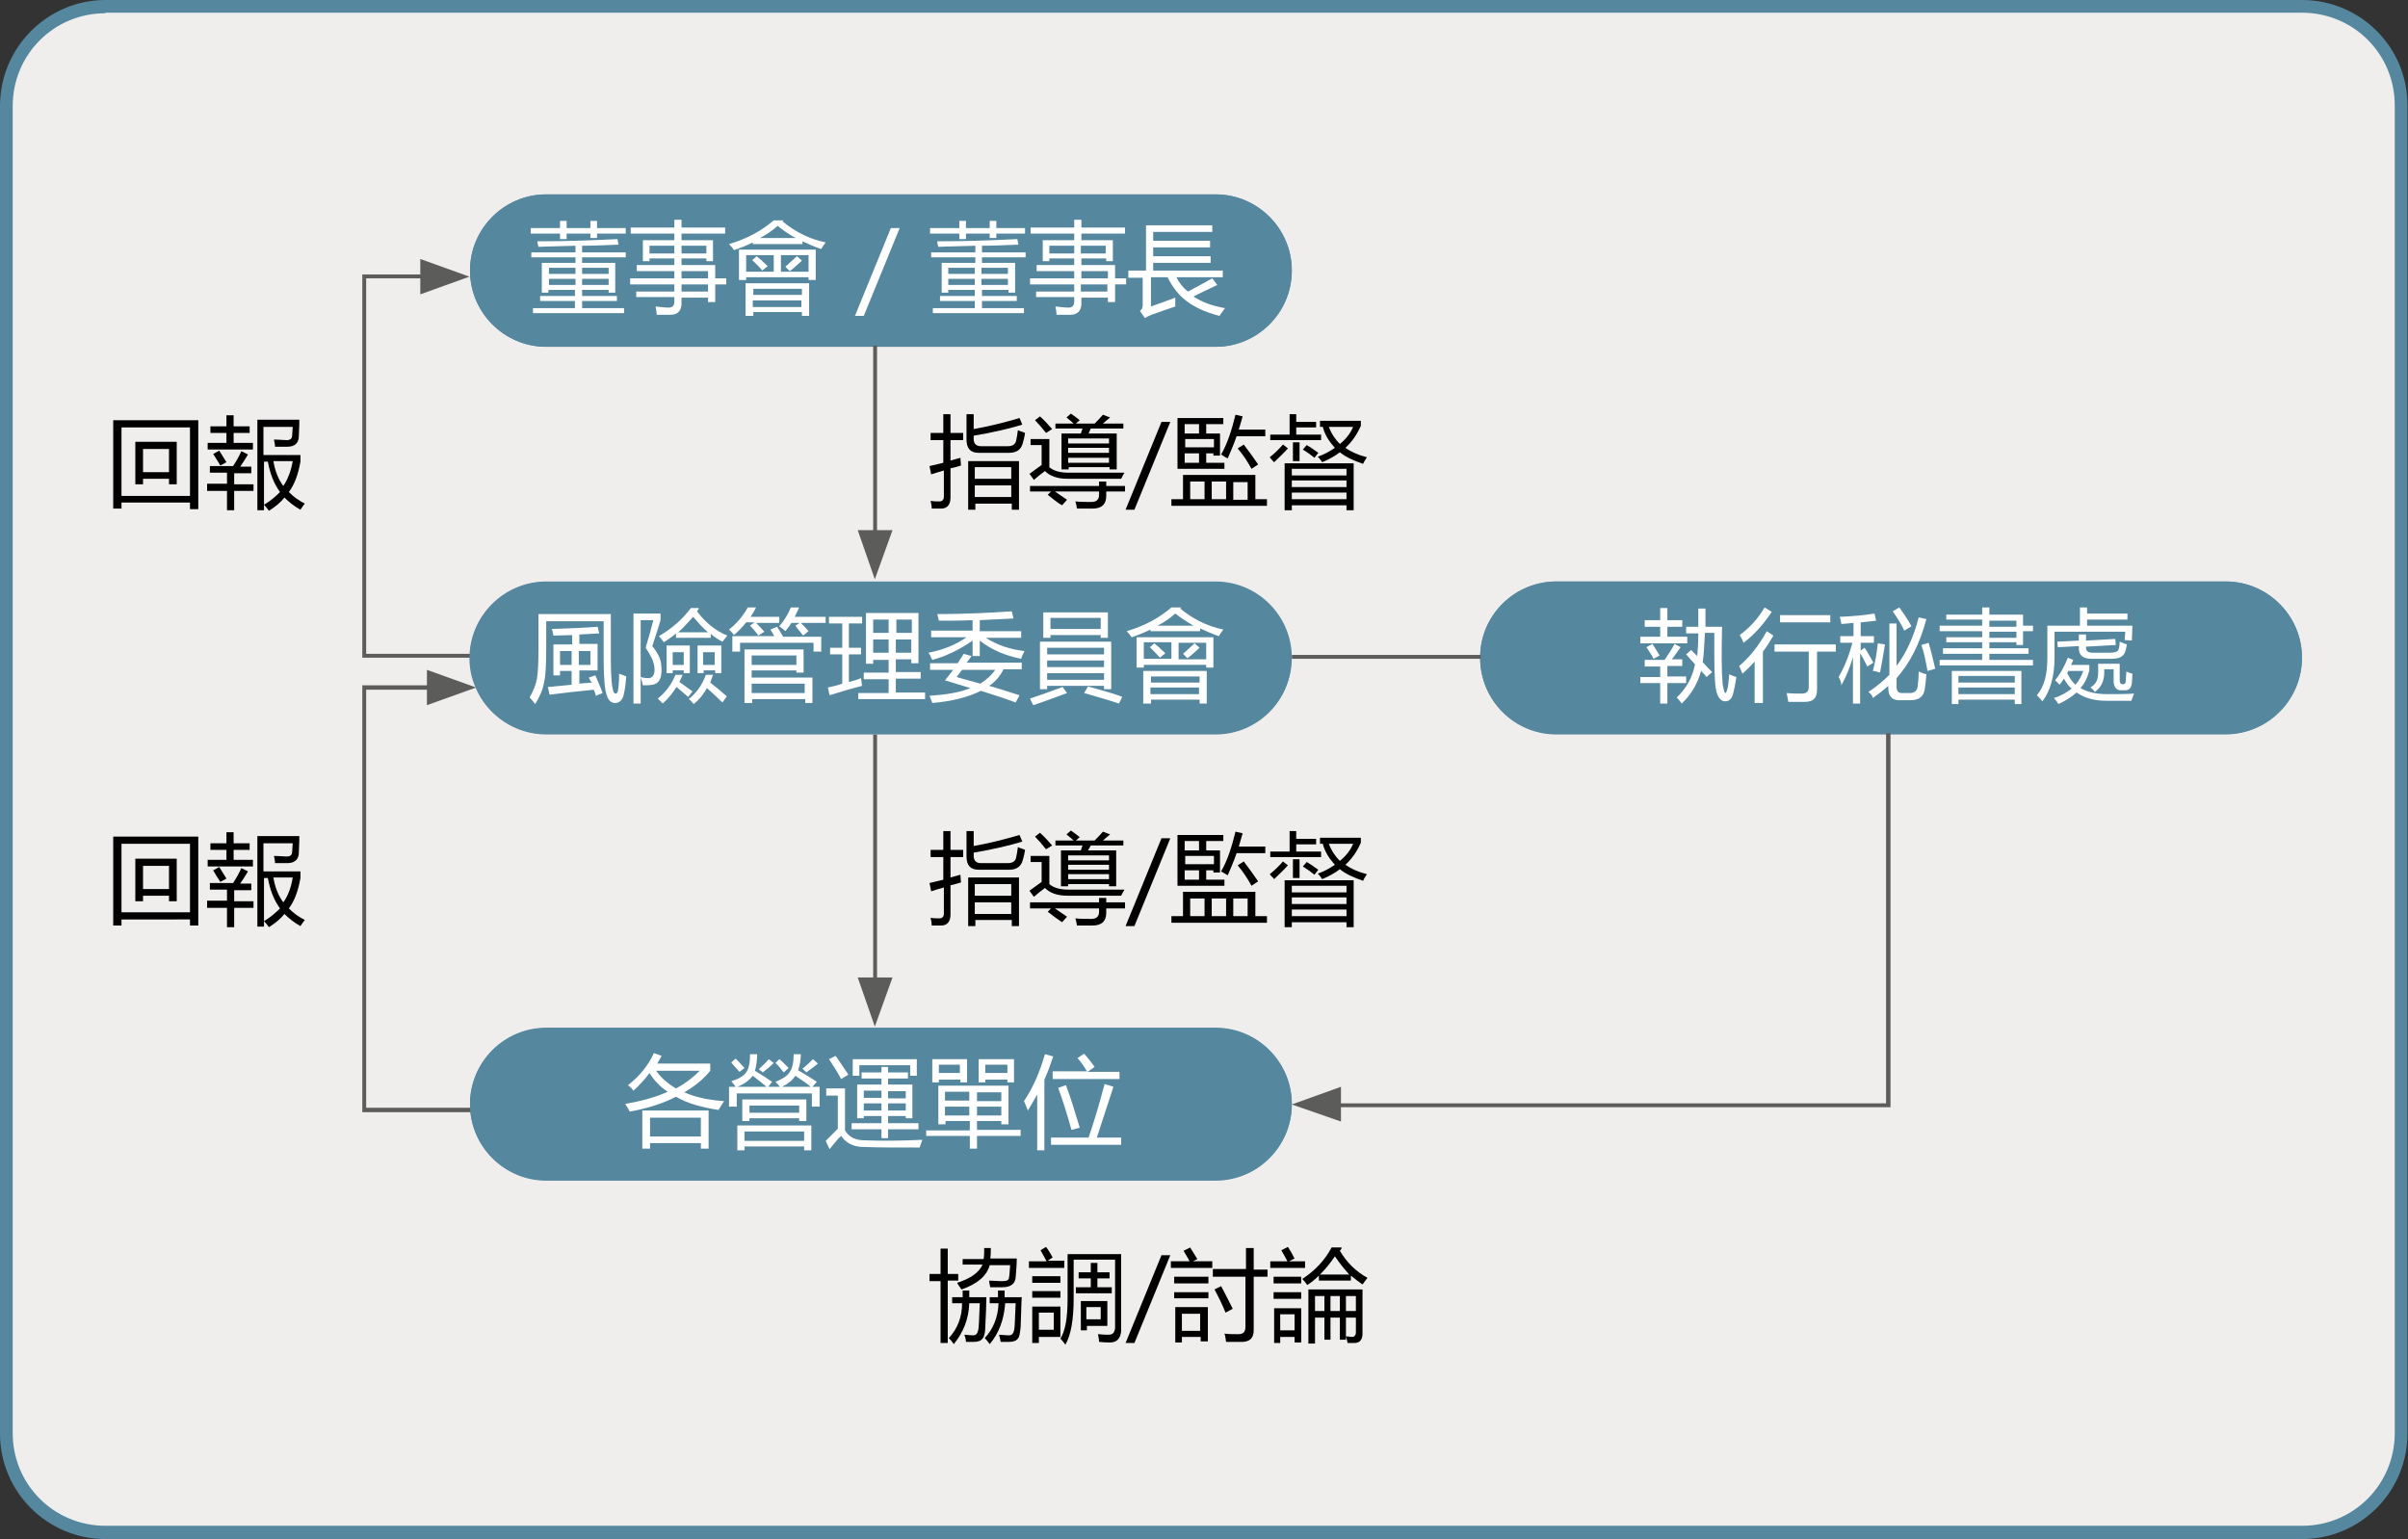 <?xml version="1.0" encoding="utf-8"?>
<!-- Generator: Adobe Illustrator 28.2.0, SVG Export Plug-In . SVG Version: 6.00 Build 0)  -->
<svg version="1.1" id="Layer_1" xmlns="http://www.w3.org/2000/svg" xmlns:xlink="http://www.w3.org/1999/xlink" x="0px" y="0px"
	 viewBox="0 0 436 278.7" style="enable-background:new 0 0 436 278.7;" xml:space="preserve">
<rect x="0" y="0" width="436" height="278.7" fill="#333333" stroke="none"/>
<style type="text/css">
	.st0{fill:#F0EEED;}
	.st1{fill:#55879F;}
	.st2{clip-path:url(#SVGID_00000036958271522057851920000016973720609576413865_);fill:#55879F;}
	.st3{fill:#FFFFFF;}
	.st4{fill:#5C5C5B;}
	.st5{fill:#648B9D;}
</style>
<g>
	<path class="st0" d="M19.1,1.2c-9.9,0-18,8.1-18,18v240.4c0,9.9,8.1,18,18,18h397.7c9.9,0,18-8.1,18-18V19.2c0-9.9-8.1-18-18-18
		H19.1"/>
	<path class="st1" d="M19.1,1.2V0C8.6,0,0,8.6,0,19.2v240.4c0,10.6,8.6,19.1,19.1,19.1h397.7c10.6,0,19.1-8.6,19.1-19.1V19.2
		C436,8.6,427.4,0,416.8,0H19.1V1.2v1.1h397.7c4.7,0,8.9,1.9,11.9,4.9c3.1,3.1,4.9,7.3,4.9,11.9v240.4c0,4.7-1.9,8.9-4.9,11.9
		c-3.1,3.1-7.3,4.9-11.9,4.9H19.1c-4.7,0-8.9-1.9-11.9-4.9c-3.1-3.1-4.9-7.3-4.9-11.9V19.2c0-4.7,1.9-8.9,4.9-11.9
		c3.1-3.1,7.3-4.9,11.9-4.9V1.2"/>
	<path class="st1" d="M98.9,35.2c-7.6,0-13.8,6.2-13.8,13.8s6.2,13.8,13.8,13.8h121.2c7.6,0,13.8-6.2,13.8-13.8s-6.2-13.8-13.8-13.8
		H98.9"/>
	<g>
		<defs>
			<path id="SVGID_1_" d="M220.1,62.8H98.9c-7.6,0-13.8-6.2-13.8-13.8s6.2-13.8,13.8-13.8h121.2c7.6,0,13.8,6.2,13.8,13.8
				S227.7,62.8,220.1,62.8"/>
		</defs>
		<clipPath id="SVGID_00000101098191261675975450000004751255342183893668_">
			<use xlink:href="#SVGID_1_"  style="overflow:visible;"/>
		</clipPath>
		
			<rect x="85.1" y="35.2" style="clip-path:url(#SVGID_00000101098191261675975450000004751255342183893668_);fill:#55879F;" width="148.8" height="27.6"/>
	</g>
	<g>
		<path class="st3" d="M96.1,41.3h5.3V40h1.2v1.3h4.3V40h1.2v1.3h5.2v1h-5.2v0.8h-1.2v-0.8h-4.3v1h-1.2v-1h-5.3V41.3z M96.5,55.8
			h7.6v-1.3h-6.3v-0.9h6.3v-1.1h-4.8V53h-1.2v-5.4h6.1v-1h-8v-0.9h8v-1.2c-2.5,0.1-4.7,0.1-6.7,0.2c-0.1-0.3-0.2-0.7-0.2-1
			c5.4,0,10.3-0.2,14.5-0.4l0.2,1c-2.4,0.1-4.6,0.2-6.6,0.2v1.2h7.9v0.9h-7.9v1h6V53h-1.2v-0.5h-4.8v1.1h6.3v0.9h-6.3v1.3h7.6v0.9
			H96.5V55.8z M99.4,49.6h4.8v-1.1h-4.8V49.6z M99.4,51.6h4.8v-1.1h-4.8V51.6z M110.2,48.5h-4.8v1.1h4.8V48.5z M105.4,51.6h4.8v-1.1
			h-4.8V51.6z"/>
		<path class="st3" d="M115.2,52.8h6.9v-1.3h-8v-1.1h8v-1.3h-6.8v-1.1h6.8v-1.2h-4.5v0.5h-1.2v-3.8h5.7v-1.2h-7.9v-1.1h7.9v-1.4h1.3
			v1.4h7.9v1.1h-7.9v1.2h5.7v3.8h-1.2v-0.5h-4.5v1.2h6.1v2.4h2v1.1h-2v3.2h-1.3v-0.8h-4.8v1c0,1.4-0.7,2.1-2,2.1c-0.6,0-1.5,0-2.5,0
			c0-0.4-0.1-0.9-0.2-1.5c0.9,0.1,1.7,0.2,2.4,0.2c0.7,0,1-0.4,1-1.1v-0.8h-6.9V52.8z M117.6,45.9h4.5v-1.4h-4.5V45.9z M127.9,44.5
			h-4.5v1.4h4.5V44.5z M128.2,49.1h-4.8v1.3h4.8V49.1z M123.4,52.8h4.8v-1.3h-4.8V52.8z"/>
		<path class="st3" d="M141.9,39.9l-0.2,0.2c2.3,1.9,4.9,3.2,7.8,3.8c-0.3,0.4-0.6,0.8-0.8,1.2c-1.2-0.4-2.3-0.9-3.4-1.4v0.5h-9
			v-0.3c-1,0.5-2.2,1-3.4,1.4c-0.2-0.3-0.5-0.7-0.9-1.1c3.4-1,6-2.5,8.1-4.3H141.9z M133.7,45.2h14v5.5h-1.3v-0.5h-11.3v0.5h-1.3
			V45.2z M135,51.3h11.5v5.9h-1.3v-0.7h-8.8v0.7H135V51.3z M135.1,49.2h5v-3h-5V49.2z M136.2,47.1l0.8-0.7c0.5,0.4,1.2,1,2,1.8
			l-1,0.8C137.7,48.5,137,47.9,136.2,47.1z M145.2,52.3h-8.8v1.1h8.8V52.3z M136.3,55.6h8.8v-1.2h-8.8V55.6z M140.8,40.9
			c-0.9,0.8-2,1.6-3.2,2.2h6.5C142.9,42.5,141.8,41.7,140.8,40.9z M146.4,46.2h-5v3h5V46.2z M142.2,48.3c0.7-0.6,1.4-1.3,2.1-1.9
			l0.9,0.8c-0.8,0.7-1.5,1.4-2.2,1.9L142.2,48.3z"/>
	</g>
	<g>
		<path class="st3" d="M162.9,41.3l-6.5,15.9h-1.6l6.5-15.9H162.9z"/>
	</g>
	<g>
		<path class="st3" d="M168.4,41.3h5.3V40h1.2v1.3h4.3V40h1.2v1.3h5.2v1h-5.2v0.8h-1.2v-0.8h-4.3v1h-1.2v-1h-5.3V41.3z M168.9,55.8
			h7.6v-1.3h-6.3v-0.9h6.3v-1.1h-4.8V53h-1.2v-5.4h6.1v-1h-8v-0.9h8v-1.2c-2.5,0.1-4.7,0.1-6.7,0.2c-0.1-0.3-0.2-0.7-0.2-1
			c5.4,0,10.3-0.2,14.5-0.4l0.2,1c-2.4,0.1-4.6,0.2-6.6,0.2v1.2h7.9v0.9h-7.9v1h6V53h-1.2v-0.5h-4.8v1.1h6.3v0.9h-6.3v1.3h7.6v0.9
			h-16.5V55.8z M171.7,49.6h4.8v-1.1h-4.8V49.6z M171.7,51.6h4.8v-1.1h-4.8V51.6z M182.5,48.5h-4.8v1.1h4.8V48.5z M177.7,51.6h4.8
			v-1.1h-4.8V51.6z"/>
		<path class="st3" d="M187.6,52.8h6.9v-1.3h-8v-1.1h8v-1.3h-6.8v-1.1h6.8v-1.2H190v0.5h-1.2v-3.8h5.7v-1.2h-7.9v-1.1h7.9v-1.4h1.3
			v1.4h7.9v1.1h-7.9v1.2h5.7v3.8h-1.2v-0.5h-4.5v1.2h6.1v2.4h2v1.1h-2v3.2h-1.3v-0.8h-4.8v1c0,1.4-0.7,2.1-2,2.1c-0.6,0-1.5,0-2.5,0
			c0-0.4-0.1-0.9-0.2-1.5c0.9,0.1,1.7,0.2,2.4,0.2c0.7,0,1-0.4,1-1.1v-0.8h-6.9V52.8z M190,45.9h4.5v-1.4H190V45.9z M200.2,44.5
			h-4.5v1.4h4.5V44.5z M200.6,49.1h-4.8v1.3h4.8V49.1z M195.7,52.8h4.8v-1.3h-4.8V52.8z"/>
		<path class="st3" d="M219.5,50.4l0.9,1.2c-1.6,0.8-3,1.4-4.3,2.1c1.5,1,3.4,1.7,5.7,2.1c-0.4,0.5-0.7,1-1,1.4
			c-2.8-0.7-5-1.8-6.6-3.2c-1.1-1-2-2.2-2.8-3.8h-3v5.3c1.5-0.5,3-1.1,4.4-1.6c0,0.6,0,1.1,0,1.6c-1.5,0.5-2.9,1-4.3,1.5
			c-0.5,0.2-0.9,0.4-1.2,0.6l-0.9-1.3c0.4-0.3,0.5-0.6,0.5-1.1v-4.9h-2.6V49h3.2v-8.2h12v1.2h-10.7v1.6h10.3v1.2h-10.3v1.6h10.4v1.2
			h-10.4V49h12.6v1.2H213c0.5,1,1.2,1.9,2.1,2.6C216.6,52,218.1,51.2,219.5,50.4z"/>
	</g>
	<g>
		<path d="M168.3,230.7h2v-4.6h1.3v4.6h1.9v1.2h-1.9v11.3h-1.3V232h-2V230.7z M172.5,234.9h1.8c0-0.3,0-0.7,0-1.2h1.2
			c0,0.5,0,0.9,0,1.2h3.1c0,1.3-0.1,3.2-0.2,5.4c0,1-0.2,1.8-0.5,2.1c-0.3,0.4-0.8,0.6-1.7,0.6c-0.4,0-0.9,0-1.3,0
			c0-0.4-0.1-0.8-0.3-1.3c0.5,0,0.9,0.1,1.4,0.1c0.8,0.1,1.1-0.4,1.2-1.5c0.1-1.1,0.1-2.5,0.2-4.3h-1.9c-0.1,2.9-1.1,5.3-2.8,7.4
			c-0.3-0.4-0.5-0.7-0.9-1.1c1.5-1.6,2.4-3.7,2.4-6.3h-1.8V234.9z M179.4,225.9c0,0.7,0,1.4-0.1,2h4.8c0,1-0.1,2.2-0.2,3.4
			c-0.1,1.2-0.9,1.8-2.4,1.8c-0.7,0-1.4,0-2.2,0c-0.1-0.5-0.2-0.9-0.2-1.2c0.7,0,1.5,0.1,2.4,0.1c0.8,0,1.2-0.2,1.2-0.7
			c0.1-0.4,0.1-1.1,0.2-2.2h-3.7c-0.5,1.9-2.2,3.4-5.1,4.4c-0.3-0.4-0.6-0.8-0.8-1.2c2.5-0.8,4-1.9,4.6-3.3h-3.6V228h3.8
			c0.1-0.6,0.1-1.2,0.1-2H179.4z M179.1,234.9h1.6c0-0.3,0-0.7,0-1.2h1.2c0,0.5,0,0.9,0,1.2h3.1c-0.1,1.5-0.1,3.3-0.2,5.4
			c-0.1,1-0.2,1.8-0.5,2.1c-0.3,0.4-0.8,0.6-1.7,0.6c-0.3,0-0.8,0-1.4,0c-0.1-0.4-0.2-0.8-0.3-1.3c0.5,0,1,0.1,1.6,0.1
			c0.8,0.1,1.1-0.4,1.2-1.5c0.1-1.3,0.1-2.7,0.2-4.3H182c-0.2,2.9-1.1,5.4-2.8,7.4c-0.3-0.4-0.6-0.8-0.9-1.1
			c1.5-1.6,2.4-3.7,2.5-6.3h-1.6V234.9z"/>
		<path d="M192.6,229.6h-6.3v-1.2h3.2c-0.4-0.8-0.8-1.4-1.1-2l1-0.6c0.4,0.5,0.8,1.2,1.2,1.9l-0.9,0.6h3V229.6z M192,232.3h-5.1
			v-1.2h5.1V232.3z M192,235h-5.1v-1.2h5.1V235z M186.9,243.1v-6.5h5.1v5.5h-3.9v1.1H186.9z M190.8,240.8v-3.1h-2.7v3.1H190.8z
			 M194.4,228.3v6.8c0,3.9-0.5,6.7-1.5,8.4c-0.3-0.4-0.6-0.8-0.9-1.1c0.9-1.4,1.3-3.8,1.3-7.2v-8.1h9.7v13.9c-0.1,1.4-0.8,2.1-2,2.1
			c-0.4,0-1.1,0-2-0.1c0-0.4-0.1-0.9-0.2-1.4c0.9,0.1,1.6,0.1,1.9,0.1c0.8,0,1.1-0.4,1.2-1.2v-12.4H194.4z M194.8,233.1h2.7v-1.6
			h-2.2v-1.1h2.2v-1.7h1.2v1.7h2.2v1.1h-2.2v1.6h2.6v1.1h-6.5V233.1z M195.6,235.6h4.9v4.5h-3.7v0.8h-1.1V235.6z M199.3,236.7h-2.6
			v2.2h2.6V236.7z"/>
		<path d="M211.9,227.3l-6.5,15.9h-1.6l6.5-15.9H211.9z"/>
		<path d="M214.3,226.5l1.2-0.6c0.5,0.8,0.9,1.5,1.3,2.1l-0.8,0.4h3.5v1.2h-7.5v-1.2h3.4C215.1,227.8,214.7,227.2,214.3,226.5z
			 M218.8,232.4h-6.2v-1.2h6.2V232.4z M218.8,235.1h-6.2V234h6.2V235.1z M212.8,243.1v-6.4h5.9v6.2h-1.3v-0.8H214v1H212.8z
			 M217.4,237.9H214v3.1h3.3V237.9z M219.7,229.8h5.9V226h1.4v3.9h2.5v1.3h-2.5v9.7c0,1.4-0.7,2.1-2.2,2.1c-0.5,0-1.4,0-2.8,0
			c-0.1-0.5-0.1-1-0.3-1.5c0.8,0.1,1.7,0.1,2.5,0.1c0.9,0,1.3-0.4,1.3-1.3v-9.1h-5.9V229.8z M221.1,232.9c0.6,1.1,1.3,2.5,2.1,4.1
			l-1.3,0.7c-0.6-1.5-1.3-2.9-2-4.2L221.1,232.9z"/>
		<path d="M236.3,229.6h-6.3v-1.2h3.1c-0.3-0.6-0.7-1.3-1.1-2l1.2-0.6c0.4,0.6,0.8,1.3,1.2,2.1l-1,0.5h2.9V229.6z M235.6,232.4h-5
			v-1.2h5V232.4z M235.6,235.2h-5V234h5V235.2z M230.7,243.2v-6.3h4.9v6.2h-1.2v-1h-2.6v1.1H230.7z M234.4,238h-2.6v2.9h2.6V238z
			 M242.9,226.1l-0.3,0.4c1.3,2.2,3,3.8,5,4.9c-0.3,0.4-0.6,0.8-0.9,1.2c-0.7-0.5-1.4-1-2.1-1.6v0.9h-5.8v-0.9
			c-0.6,0.6-1.3,1.2-2.1,1.7c-0.2-0.3-0.5-0.7-0.9-1.1c2.3-1.5,4.1-3.4,5.3-5.7H242.9z M238.1,243.3h-1.2v-9.8h9.8v8
			c0,1.1-0.5,1.7-1.5,1.7c-0.3,0-0.7,0-1.2,0c-0.1-0.5-0.2-0.9-0.3-1.2c0,0,0.4,0,1.1,0.1c0.4,0,0.7-0.3,0.7-0.8v-2.7h-1.8v4h-1.1
			v-4h-1.7v4h-1.1v-4h-1.7V243.3z M238.1,237.4h1.7v-2.7h-1.7V237.4z M241.7,227.5c-0.8,1.2-1.7,2.3-2.7,3.3h5.3
			C243.4,229.8,242.5,228.7,241.7,227.5z M240.9,237.4h1.7v-2.7h-1.7V237.4z M245.5,234.7h-1.8v2.7h1.8V234.7z"/>
	</g>
	<g>
		<path d="M20.5,76.1h15.4v16.1h-1.5V91H22v1.1h-1.5V76.1z M34.4,77.4H22v12.4h12.4V77.4z M24.5,80h7.5v7.7h-1.4v-1h-4.7v1h-1.4V80z
			 M30.6,81.3h-4.7v4.2h4.7V81.3z"/>
		<path d="M37.5,87.6h3.6v-2H38v-1.2h4.2c0.6-0.9,1.1-1.8,1.5-2.7l1.2,0.6c-0.5,0.8-0.9,1.5-1.4,2.2h2v1.2h-3.1v2h3.5v1.2h-3.5v3.5
			h-1.3v-3.5h-3.6V87.6z M37.6,80.2h3.4v-1.8h-2.9v-1.2h2.9v-2h1.3v2h2.9v1.2h-2.9v1.8h3.5v1.2h-8.2V80.2z M38.6,82.2l1.1-0.6
			c0.4,0.7,0.9,1.4,1.3,2.1l-1.1,0.6C39.4,83.5,39,82.8,38.6,82.2z M46.4,76h7.8c0,1.5-0.1,2.5-0.1,3.2c-0.1,1.1-0.8,1.7-2.1,1.7
			c-0.8,0-1.5,0-2.2,0c0-0.4-0.1-0.8-0.2-1.3c0.9,0,1.7,0.1,2.3,0.1c0.7,0,1-0.3,1-0.9c0-0.5,0.1-1,0.1-1.5h-5.3v5.1h6.7v1.2
			c-0.4,2.3-1.1,4.2-2.1,5.5c0.8,0.8,1.7,1.5,2.9,2.1c-0.3,0.3-0.5,0.7-0.8,1.1c-1.1-0.6-2.1-1.4-2.9-2.2c-0.7,0.9-1.7,1.7-2.8,2.4
			c-0.3-0.4-0.6-0.8-0.9-1.1c1.2-0.7,2.1-1.5,2.9-2.3c-1.1-1.5-1.8-3.3-2.2-5.5h-0.7v8.8h-1.2V76z M53,83.5h-3.5
			c0.3,1.8,0.9,3.3,1.8,4.5C52.1,86.8,52.7,85.3,53,83.5z"/>
	</g>
	<g>
		<path d="M168.3,84.4c0.9-0.2,1.7-0.4,2.5-0.6v-4.1h-2.3v-1.3h2.3V75h1.3v3.4h2.3v1.3h-2.3v3.7c0.6-0.2,1.2-0.3,1.8-0.5
			c0,0.5,0.1,1,0.1,1.4c-0.7,0.2-1.3,0.4-1.9,0.5v5.3c0,1.3-0.6,2-1.7,2c-0.4,0-1,0-1.7,0c0-0.5-0.1-0.9-0.2-1.4
			c0.6,0.1,1.2,0.1,1.6,0.1c0.5,0,0.8-0.3,0.8-0.9v-4.7c-0.8,0.2-1.6,0.5-2.3,0.7L168.3,84.4z M175,75h1.3v2.7
			c2.8-0.5,5.6-1.2,8.3-2l0.5,1.2c-2.3,0.7-5.2,1.4-8.8,2v0.6c0,0.8,0.4,1.3,1.3,1.3h4.9c0.9,0,1.4-0.4,1.5-1.1
			c0.1-0.4,0.2-1,0.3-1.8c0.4,0.2,0.9,0.3,1.3,0.5c-0.1,0.8-0.3,1.4-0.4,1.8c-0.3,1.2-1.1,1.8-2.5,1.8h-5.5c-1.5,0-2.2-0.8-2.2-2.4
			V75z M175.2,83.5h9.3v8.8h-1.3v-1.1h-6.6v1.1h-1.3V83.5z M183.1,84.6h-6.6v2.1h6.6V84.6z M176.5,90h6.6v-2.1h-6.6V90z"/>
		<path d="M193.5,85.6c2.2,0,5.6,0,10.1,0c-0.2,0.3-0.4,0.7-0.6,1.1c-4.4,0-7.7,0-9.7,0c-1.9,0-3.2-0.5-4.1-1.4
			c-0.7,0.5-1.3,1-2,1.6l-0.8-1.1c0.8-0.6,1.5-1.1,2.2-1.6v-3.6h-2v-1.1h3.4v5.1C190.8,85.3,192,85.6,193.5,85.6z M189.7,89.6
			l0.6-0.6h-3.8V88h12.5v-0.8h1.3V88h3.4V89h-3.4v0.8c0,1.5-0.8,2.3-2.5,2.3c-0.6,0-1.5,0-2.8,0c-0.1-0.4-0.1-0.8-0.3-1.3
			c1,0.1,2,0.1,2.9,0.1c0.9,0,1.4-0.4,1.4-1.3V89h-8c0.7,0.5,1.5,1,2.2,1.5l-0.9,1C191.4,91,190.6,90.3,189.7,89.6z M188.3,75.4
			c0.8,0.7,1.5,1.5,2.2,2.3l-1.1,0.7c-0.7-0.9-1.4-1.7-2-2.3L188.3,75.4z M192.1,78.5h3.6l0.3-0.9h-4.9v-0.9h3.3
			c-0.3-0.3-0.7-0.6-1.3-1.1l0.8-0.7c0.6,0.4,1.1,0.8,1.6,1.2l-0.7,0.6h3.4c0.5-0.5,1-1,1.5-1.6l1.3,0.5c-0.4,0.3-0.8,0.7-1.3,1.1
			h3.7v0.9h-5.9l-0.4,0.9h5.1V85h-1.3v-0.4h-7.4V85h-1.3V78.5z M200.8,79.4h-7.4v0.9h7.4V79.4z M193.4,82h7.4v-0.9h-7.4V82z
			 M193.4,83.8h7.4v-0.9h-7.4V83.8z"/>
		<path d="M211.9,76.4l-6.5,15.9h-1.6l6.5-15.9H211.9z"/>
		<path d="M212.1,90.4h2.1V86h13.1v4.4h2.1v1.2h-17.3V90.4z M213.2,75.7h8.3v1.1h-3.1v1.7h2.5v4h-1.2v-0.4h-1.3v1.7h3.3v1.1h-8.5
			V75.7z M214.5,78.5h2.6v-1.7h-2.6V78.5z M219.8,81v-1.5h-5.2V81H219.8z M214.5,83.8h2.6v-1.7h-2.6V83.8z M215.5,90.4h2.6v-3.2
			h-2.6V90.4z M219.4,90.4h2.6v-3.2h-2.6V90.4z M221.1,82.3c1.1-1.9,1.9-4.3,2.6-7.2l1.3,0.3c-0.2,0.8-0.5,1.6-0.7,2.4h4.8v1.2h-5.2
			c-0.5,1.5-1.1,2.8-1.6,4C221.8,82.8,221.4,82.5,221.1,82.3z M225.9,87.3h-2.6v3.2h2.6V87.3z M224.1,81.2l1.1-0.7
			c0.9,1.2,1.8,2.4,2.6,3.6l-1.2,0.8C225.9,83.6,225.1,82.4,224.1,81.2z"/>
		<path d="M229.9,82.8c0.9-0.7,1.7-1.5,2.4-2.3l0.9,0.7c-0.8,0.9-1.7,1.7-2.5,2.5C230.4,83.4,230.1,83.1,229.9,82.8z M230,78.7h3.5
			V75h1.2v1.4h3.6v1h-3.6v1.3h4.5v1H230V78.7z M232.6,83.9h12.5v8.5h-1.3v-0.9h-9.9v0.9h-1.3V83.9z M243.8,84.9h-9.9v1.2h9.9V84.9z
			 M233.9,88.2h9.9v-1.2h-9.9V88.2z M233.9,90.4h9.9v-1.2h-9.9V90.4z M234.1,80.1h1.2v3.4h-1.2V80.1z M235.9,81.4l0.7-0.8
			c0.7,0.4,1.4,0.9,2.1,1.4l-0.7,0.9C237.4,82.4,236.7,81.9,235.9,81.4z M239,77.3v-1.1h7.4v0.9c-0.7,1.6-1.6,2.9-2.8,4
			c1,0.7,2.3,1.3,3.9,1.7c-0.3,0.4-0.5,0.8-0.7,1.2c-1.7-0.6-3.1-1.2-4.2-2.1c-0.9,0.7-2,1.3-3.2,1.8c-0.2-0.3-0.4-0.6-0.8-1
			c1.2-0.4,2.2-1,3.1-1.6c-1-1.1-1.8-2.3-2.2-3.8H239z M245,77.3h-4.4c0.5,1.3,1.2,2.3,2,3.1C243.7,79.5,244.5,78.5,245,77.3z"/>
	</g>
	<g>
		<path d="M20.5,151.5h15.4v16.1h-1.5v-1.1H22v1.1h-1.5V151.5z M34.4,152.8H22v12.4h12.4V152.8z M24.5,155.5h7.5v7.7h-1.4v-1h-4.7v1
			h-1.4V155.5z M30.6,156.8h-4.7v4.2h4.7V156.8z"/>
		<path d="M37.5,163.1h3.6v-2H38v-1.2h4.2c0.6-0.9,1.1-1.8,1.5-2.7l1.2,0.6c-0.5,0.8-0.9,1.5-1.4,2.2h2v1.2h-3.1v2h3.5v1.2h-3.5v3.5
			h-1.3v-3.5h-3.6V163.1z M37.6,155.7h3.4v-1.8h-2.9v-1.2h2.9v-2h1.3v2h2.9v1.2h-2.9v1.8h3.5v1.2h-8.2V155.7z M38.6,157.6l1.1-0.6
			c0.4,0.7,0.9,1.4,1.3,2.1l-1.1,0.6C39.4,159,39,158.3,38.6,157.6z M46.4,151.4h7.8c0,1.5-0.1,2.5-0.1,3.2
			c-0.1,1.1-0.8,1.7-2.1,1.7c-0.8,0-1.5,0-2.2,0c0-0.4-0.1-0.8-0.2-1.3c0.9,0,1.7,0.1,2.3,0.1c0.7,0,1-0.3,1-0.9
			c0-0.5,0.1-1,0.1-1.5h-5.3v5.1h6.7v1.2c-0.4,2.3-1.1,4.2-2.1,5.5c0.8,0.8,1.7,1.5,2.9,2.1c-0.3,0.3-0.5,0.7-0.8,1.1
			c-1.1-0.6-2.1-1.4-2.9-2.2c-0.7,0.9-1.7,1.7-2.8,2.4c-0.3-0.4-0.6-0.8-0.9-1.1c1.2-0.7,2.1-1.5,2.9-2.3c-1.1-1.5-1.8-3.3-2.2-5.5
			h-0.7v8.8h-1.2V151.4z M53,158.9h-3.5c0.3,1.8,0.9,3.3,1.8,4.5C52.1,162.3,52.7,160.8,53,158.9z"/>
	</g>
	<g>
		<path d="M168.3,159.9c0.9-0.2,1.7-0.4,2.5-0.6v-4.1h-2.3v-1.3h2.3v-3.4h1.3v3.4h2.3v1.3h-2.3v3.7c0.6-0.2,1.2-0.3,1.8-0.5
			c0,0.5,0.1,1,0.1,1.4c-0.7,0.2-1.3,0.4-1.9,0.5v5.3c0,1.3-0.6,2-1.7,2c-0.4,0-1,0-1.7,0c0-0.5-0.1-0.9-0.2-1.4
			c0.6,0.1,1.2,0.1,1.6,0.1c0.5,0,0.8-0.3,0.8-0.9v-4.7c-0.8,0.2-1.6,0.5-2.3,0.7L168.3,159.9z M175,150.5h1.3v2.7
			c2.8-0.5,5.6-1.2,8.3-2l0.5,1.2c-2.3,0.7-5.2,1.4-8.8,2v0.6c0,0.8,0.4,1.3,1.3,1.3h4.9c0.9,0,1.4-0.4,1.5-1.1
			c0.1-0.4,0.2-1,0.3-1.8c0.4,0.2,0.9,0.3,1.3,0.5c-0.1,0.8-0.3,1.4-0.4,1.8c-0.3,1.2-1.1,1.8-2.5,1.8h-5.5c-1.5,0-2.2-0.8-2.2-2.4
			V150.5z M175.2,158.9h9.3v8.8h-1.3v-1.1h-6.6v1.1h-1.3V158.9z M183.1,160.1h-6.6v2.1h6.6V160.1z M176.5,165.5h6.6v-2.1h-6.6V165.5
			z"/>
		<path d="M193.5,161.1c2.2,0,5.6,0,10.1,0c-0.2,0.3-0.4,0.7-0.6,1.1c-4.4,0-7.7,0-9.7,0c-1.9,0-3.2-0.5-4.1-1.4
			c-0.7,0.5-1.3,1-2,1.6l-0.8-1.1c0.8-0.6,1.5-1.1,2.2-1.6v-3.6h-2V155h3.4v5.1C190.8,160.8,192,161.1,193.5,161.1z M189.7,165.1
			l0.6-0.6h-3.8v-1.1h12.5v-0.8h1.3v0.8h3.4v1.1h-3.4v0.8c0,1.5-0.8,2.3-2.5,2.3c-0.6,0-1.5,0-2.8,0c-0.1-0.4-0.1-0.8-0.3-1.3
			c1,0.1,2,0.1,2.9,0.1c0.9,0,1.4-0.4,1.4-1.3v-0.6h-8c0.7,0.5,1.5,1,2.2,1.5l-0.9,1C191.4,166.4,190.6,165.8,189.7,165.1z
			 M188.3,150.8c0.8,0.7,1.5,1.5,2.2,2.3l-1.1,0.7c-0.7-0.9-1.4-1.7-2-2.3L188.3,150.8z M192.1,154h3.6l0.3-0.9h-4.9v-0.9h3.3
			c-0.3-0.3-0.7-0.6-1.3-1.1l0.8-0.7c0.6,0.4,1.1,0.8,1.6,1.2l-0.7,0.6h3.4c0.5-0.5,1-1,1.5-1.6l1.3,0.5c-0.4,0.3-0.8,0.7-1.3,1.1
			h3.7v0.9h-5.9L197,154h5.1v6.5h-1.3v-0.4h-7.4v0.4h-1.3V154z M200.8,154.9h-7.4v0.9h7.4V154.9z M193.4,157.5h7.4v-0.9h-7.4V157.5z
			 M193.4,159.2h7.4v-0.9h-7.4V159.2z"/>
		<path d="M211.9,151.8l-6.5,15.9h-1.6l6.5-15.9H211.9z"/>
		<path d="M212.1,165.9h2.1v-4.4h13.1v4.4h2.1v1.2h-17.3V165.9z M213.2,151.2h8.3v1.1h-3.1v1.7h2.5v4h-1.2v-0.4h-1.3v1.7h3.3v1.1
			h-8.5V151.2z M214.5,154h2.6v-1.7h-2.6V154z M219.8,156.5V155h-5.2v1.5H219.8z M214.5,159.3h2.6v-1.7h-2.6V159.3z M215.5,165.9
			h2.6v-3.2h-2.6V165.9z M219.4,165.9h2.6v-3.2h-2.6V165.9z M221.1,157.8c1.1-1.9,1.9-4.3,2.6-7.2l1.3,0.3c-0.2,0.8-0.5,1.6-0.7,2.4
			h4.8v1.2h-5.2c-0.5,1.5-1.1,2.8-1.6,4C221.8,158.2,221.4,158,221.1,157.8z M225.9,162.7h-2.6v3.2h2.6V162.7z M224.1,156.7l1.1-0.7
			c0.9,1.2,1.8,2.4,2.6,3.6l-1.2,0.8C225.9,159.1,225.1,157.9,224.1,156.7z"/>
		<path d="M229.9,158.3c0.9-0.7,1.7-1.5,2.4-2.3l0.9,0.7c-0.8,0.9-1.7,1.7-2.5,2.5C230.4,158.8,230.1,158.6,229.9,158.3z M230,154.2
			h3.5v-3.7h1.2v1.4h3.6v1h-3.6v1.3h4.5v1H230V154.2z M232.6,159.4h12.5v8.5h-1.3v-0.9h-9.9v0.9h-1.3V159.4z M243.8,160.4h-9.9v1.2
			h9.9V160.4z M233.9,163.7h9.9v-1.2h-9.9V163.7z M233.9,165.9h9.9v-1.2h-9.9V165.9z M234.1,155.6h1.2v3.4h-1.2V155.6z M235.9,156.9
			l0.7-0.8c0.7,0.4,1.4,0.9,2.1,1.4l-0.7,0.9C237.4,157.9,236.7,157.4,235.9,156.9z M239,152.8v-1.1h7.4v0.9c-0.7,1.6-1.6,2.9-2.8,4
			c1,0.7,2.3,1.3,3.9,1.7c-0.3,0.4-0.5,0.8-0.7,1.2c-1.7-0.6-3.1-1.2-4.2-2.1c-0.9,0.7-2,1.3-3.2,1.8c-0.2-0.3-0.4-0.6-0.8-1
			c1.2-0.4,2.2-1,3.1-1.6c-1-1.1-1.8-2.3-2.2-3.8H239z M245,152.8h-4.4c0.5,1.3,1.2,2.3,2,3.1C243.7,155,244.5,154,245,152.8z"/>
	</g>
	<path class="st1" d="M281.8,105.3c-7.6,0-13.8,6.2-13.8,13.8c0,7.6,6.2,13.8,13.8,13.8h121.2c7.6,0,13.8-6.2,13.8-13.8
		c0-7.6-6.2-13.8-13.8-13.8H281.8"/>
	<path class="st1" d="M402.9,133H281.8c-7.6,0-13.7-6.1-13.8-13.7h0.2v-0.8h-0.2c0.3-7.4,6.4-13.2,13.8-13.2h121.2
		c7.6,0,13.8,6.2,13.8,13.8C416.8,126.8,410.6,133,402.9,133"/>
	<g>
		<path class="st3" d="M297,115.3h3.6v-1.8h-2.8v-1.2h2.8v-2.2h1.3v2.2h2.7v1.2h-2.7v1.8h3.6v1.2H297V115.3z M297,122.6h3.6v-1.9
			h-2.8v-1.2h3.6c0.6-0.9,1.3-1.9,1.8-2.9l1.1,0.6c-0.6,0.8-1.1,1.6-1.6,2.2h1.9v1.2h-2.7v1.9h3.4v1.2h-3.4v3.7h-1.3v-3.7H297V122.6
			z M298.1,117.2l1.1-0.6c0.4,0.6,0.8,1.3,1.3,2.1l-1.1,0.6C299,118.5,298.5,117.8,298.1,117.2z M305.3,118.5l0.9-0.8
			c0.4,0.4,0.7,0.7,1.1,1.1c0.1-1,0.2-2.4,0.2-4.1h-2.2v-1.2h2.2c0-0.9,0-2,0-3.3h1.3c0,1.2,0,2.3,0,3.3h3
			c-0.1,4.7-0.1,8.2,0.1,10.3c0.2,1.1,0.3,1.7,0.5,1.7c0.1,0,0.2-0.2,0.3-0.5c0.2-0.6,0.3-1.6,0.4-2.9c0.4,0.2,0.9,0.4,1.3,0.5
			c-0.2,1.3-0.4,2.3-0.6,3c-0.2,0.9-0.7,1.4-1.4,1.4c-0.7,0-1.2-0.5-1.5-1.4c-0.4-1-0.5-3.5-0.5-7.5c0-1.1,0-2.3,0-3.5h-1.7
			c-0.1,2.2-0.2,3.9-0.4,5.3c0.5,0.6,1.1,1.2,1.7,1.8l-1,0.9c-0.3-0.4-0.7-0.8-1-1.1c-0.6,2.2-1.7,4.2-3.5,5.9
			c-0.3-0.4-0.6-0.8-0.9-1.1c1.8-1.7,2.9-3.8,3.3-6C306.4,119.7,305.8,119.1,305.3,118.5z"/>
		<path class="st3" d="M314.9,120.6c1.8-1.5,3.5-3.6,5-6.3l1.2,0.8c-0.6,1-1.2,2-1.9,2.9v9.3h-1.5v-7.5c-0.7,0.8-1.4,1.5-2.2,2.2
			C315.3,121.5,315.1,121.1,314.9,120.6z M315,115c1.9-1.4,3.4-3.1,4.5-5l1.3,0.8c-1.4,2.1-3,4-5.1,5.6
			C315.5,115.9,315.3,115.5,315,115z M321.3,116.7h11.1v1.3H329v6.9c0,1.5-0.7,2.2-2.2,2.2c-1,0-2,0-3,0c-0.1-0.5-0.2-1-0.3-1.6
			c0.9,0.1,1.8,0.1,2.8,0.1c0.8,0,1.2-0.4,1.2-1.2V118h-6.2V116.7z M322.3,111.4h9.1v1.3h-9.1V111.4z"/>
		<path class="st3" d="M332.9,122.6c1.1-1.9,1.9-3.9,2.5-6.2h-2.2v-1.2h2.4v-2.4c-0.7,0.1-1.4,0.1-2.2,0.2c-0.1-0.4-0.1-0.8-0.3-1.3
			c2.4-0.1,4.5-0.3,6.3-0.6l0.3,1.3c-0.8,0.1-1.7,0.2-2.8,0.3v2.5h2.4v1.2h-2.4v1.4l0.7-0.5c0.5,0.7,1,1.6,1.6,2.7l-1.1,0.7
			c-0.5-1-0.9-1.8-1.3-2.4v9.1h-1.3V119c-0.6,2-1.3,3.7-2.1,5.1C333.4,123.6,333.2,123.1,332.9,122.6z M338.3,125.3
			c1.4-0.9,2.7-2,3.8-3.1v-9.3h1.3v7.7c1.7-2.3,3.1-5.2,4-8.8l1.4,0.3c-1.2,4.5-3,8-5.4,10.7v1.6c0,0.7,0.3,1.1,1,1.1h1.4
			c0.8,0,1.3-0.4,1.4-1.1c0.1-0.7,0.2-1.7,0.2-2.8c0.5,0.2,0.9,0.4,1.4,0.5c-0.1,1.2-0.2,2.1-0.3,2.7c-0.2,1.3-1,2-2.6,2h-2
			c-1.3,0-2-0.7-2-2.2v-0.4c-0.9,0.8-1.8,1.5-2.8,2.2C339.1,126.1,338.8,125.7,338.3,125.3z M340,116.5l1.3,0.2
			c-0.3,1.9-0.6,3.6-0.9,5.1c-0.6-0.2-1-0.3-1.3-0.3C339.5,120.1,339.8,118.4,340,116.5z M342.7,110.7l1.2-0.7
			c0.7,1,1.5,2.1,2.2,3.4l-1.3,0.8C344.2,112.9,343.4,111.7,342.7,110.7z M347.9,116.8l1.3-0.4c0.5,1.6,0.8,3.1,1.2,4.7l-1.4,0.4
			C348.7,119.8,348.4,118.3,347.9,116.8z"/>
		<path class="st3" d="M351.2,119.5h7.7v-1.1h-7.1v-1h7.1v-1.1h-6.5v-0.9h6.5v-1.1h-7.7v-1h7.7v-1.1h-6.5v-0.9h6.5v-1.3h1.3v1.3h6.1
			v2h1.8v1h-1.8v2.5h-1.2v-0.5h-4.9v1.1h7.1v1h-7.1v1.1h7.9v1h-16.9V119.5z M353.3,121.5H366v6h-1.2v-0.8h-10.2v0.8h-1.2V121.5z
			 M364.8,122.4h-10.2v1.2h10.2V122.4z M354.6,125.7h10.2v-1.2h-10.2V125.7z M365.1,112.4h-4.9v1.1h4.9V112.4z M360.2,115.5h4.9
			v-1.1h-4.9V115.5z"/>
		<path class="st3" d="M372,114.5v4.6c0,3.4-0.8,6.1-2.2,7.9c-0.3-0.4-0.6-0.7-1-1.1c1.3-1.5,1.9-3.7,1.9-6.7v-5.9h5.9v-3.3h1.3v1.1
			h7.3v1.1h-7.3v1.1h8.2l-0.1,2.7c-0.5,0-0.9-0.1-1.3-0.1l0.1-1.5H372z M375.4,119.5c-0.1,0.3-0.3,0.6-0.4,0.9h3.3v1
			c-0.3,1.2-0.8,2.3-1.6,3.2c1.2,0.7,2.8,1.1,4.8,1.1c1.8,0,3.4,0,4.9-0.1c-0.2,0.4-0.3,0.9-0.5,1.3c-1.5,0-3,0-4.5,0
			c-2.2,0-4-0.5-5.4-1.5c-0.9,0.8-2,1.5-3.3,2.1c-0.2-0.4-0.5-0.7-0.8-1.1c1.3-0.4,2.3-1,3.2-1.7c-0.6-0.5-1-1.1-1.4-1.8
			c-0.3,0.4-0.5,0.8-0.8,1.1c-0.2-0.2-0.4-0.5-0.8-0.8c0.9-1.1,1.7-2.5,2.3-4.1L375.4,119.5z M372.5,116.2l3.9-0.2v-1.1h1.3v1.1
			l5.3-0.3l0.1,1.1l-5.4,0.3v0.2c0,0.6,0.4,0.9,1.2,0.9h3c1,0,1.6-0.2,1.7-0.6c0.1-0.3,0.2-0.8,0.2-1.4c0.4,0.2,0.8,0.3,1.3,0.5
			c-0.1,0.6-0.2,1-0.3,1.3c-0.3,0.9-1.1,1.3-2.5,1.3h-3.6c-1.5,0-2.3-0.6-2.3-1.9V117l-3.8,0.2L372.5,116.2z M377.2,121.5h-2.7
			c-0.1,0.1-0.1,0.3-0.2,0.4c0.4,0.8,0.9,1.6,1.5,2.1C376.4,123.3,376.9,122.4,377.2,121.5z M383.8,120.1v3c0,0.6,0.2,0.8,0.5,0.8
			h0.2c0.2,0,0.4-0.2,0.4-0.7c0-0.5,0.1-1,0.1-1.6c0.4,0.2,0.7,0.3,1.1,0.4c0,0.6-0.1,1.2-0.1,1.7c-0.1,0.9-0.5,1.3-1.2,1.3H384
			c-0.8,0-1.3-0.6-1.3-1.7v-2.1H381v0.6c0,1.6-0.6,2.7-1.7,3.5c-0.2-0.3-0.5-0.6-0.8-0.8c1-0.6,1.4-1.4,1.4-2.7v-1.6H383.8z"/>
	</g>
	<polyline class="st4" points="158.1,62.6 158.1,101.5 158.8,101.5 158.8,62.6 	"/>
	<polyline class="st4" points="155.3,96 161.6,96 158.4,104.9 155.3,96 	"/>
	<polyline class="st4" points="77.3,127.7 77.3,121.3 86.2,124.5 77.3,127.7 	"/>
	<polygon class="st4" points="76.1,53.3 76.1,46.9 85,50.1 76.1,53.3 	"/>
	<polyline class="st4" points="158.1,133 158.1,182.5 158.8,182.5 158.8,133 158.1,133 	"/>
	<polyline class="st4" points="155.3,177 161.6,177 158.4,185.9 155.3,177 	"/>
	<polyline class="st4" points="233.9,119.3 268.1,119.3 268.1,118.6 233.9,118.6 233.9,119.3 	"/>
	<polyline class="st4" points="242.8,196.8 242.8,203.1 233.9,200 242.8,196.8 	"/>
	<polygon class="st4" points="341.5,132.8 341.5,199.8 240.7,199.8 240.7,200.5 342.3,200.5 342.3,132.8 341.5,132.8 	"/>
	<polyline class="st4" points="87.2,200.6 66.3,200.6 66.3,124.9 81.8,124.9 81.8,124.1 65.6,124.1 65.6,201.4 87.2,201.4 
		87.2,200.6 87.2,200.6 	"/>
	<polyline class="st4" points="87.2,118.4 66.3,118.4 66.3,50.4 81.8,50.4 81.8,49.7 65.6,49.7 65.6,119.1 87.2,119.1 87.2,118.4 
		87.2,118.4 	"/>
	<path class="st1" d="M98.9,186.1c-7.6,0-13.8,6.2-13.8,13.8c0,7.6,6.2,13.8,13.8,13.8h121.2c7.6,0,13.8-6.2,13.8-13.8
		c0-7.6-6.2-13.8-13.8-13.8H98.9"/>
	<path class="st1" d="M220.1,213.8H98.9c-7.6,0-13.8-6.2-13.8-13.8c0-7.6,6.2-13.8,13.8-13.8h121.2c7.6,0,13.8,6.2,13.8,13.8
		C233.9,207.6,227.7,213.8,220.1,213.8"/>
	<g>
		<path class="st3" d="M118.4,190.7l1.4,0.5c-0.3,0.5-0.5,0.9-0.8,1.4h9.6v1.3c-1.2,1.5-2.8,2.8-4.7,3.9c2,0.9,4.4,1.4,7.2,1.6
			c-0.4,0.6-0.7,1.1-1,1.6c-3.1-0.5-5.7-1.2-7.7-2.4c-2.3,1.2-5.1,2.1-8.4,2.7c-0.2-0.5-0.5-0.9-0.8-1.4c2.9-0.5,5.5-1.2,7.7-2.2
			c-1.4-0.9-2.5-2.1-3.3-3.4c-0.8,1.1-1.8,2.2-2.9,3.2c-0.3-0.4-0.6-0.7-1-1C115.8,194.9,117.4,192.9,118.4,190.7z M116.3,201.1h12
			v6.9h-1.4v-1h-9.2v1h-1.4V201.1z M126.9,202.4h-9.2v3.4h9.2V202.4z M126.7,193.9h-7.9c0.9,1.3,2.2,2.4,3.6,3.2
			C124.1,196.2,125.5,195.1,126.7,193.9z"/>
		<path class="st3" d="M132,196.8h1.2c-0.3-0.4-0.5-0.7-0.8-1c1.3-0.4,2.2-0.9,2.7-1.6c0.5-0.7,0.7-1.7,0.7-3.3h1.3
			c0,1.2-0.2,2.2-0.4,3c1.3,0.8,2.4,1.5,3.1,2l-0.7,0.9h2.1c-0.2-0.3-0.5-0.6-0.8-0.9c1.3-0.5,2.2-1.1,2.6-1.8
			c0.5-0.7,0.7-1.8,0.7-3.2h1.3c0,1.1-0.2,2.1-0.5,2.9c1.4,0.8,2.5,1.5,3.4,2.1l-0.8,0.9h1.3v3.6H147v-2.4h-13.6v2.4H132V196.8z
			 M132.4,192.4l0.8-0.7c0.3,0.3,0.9,0.9,1.6,1.7l-0.9,0.7C133.4,193.6,132.9,193,132.4,192.4z M133.5,196.8h5.3
			c-0.7-0.6-1.5-1.2-2.5-2C135.7,195.6,134.8,196.3,133.5,196.8z M133.5,203.8h13.4v4.5h-1.3v-0.7h-10.8v0.7h-1.3V203.8z
			 M134.4,199.1H146v3.9h-1.3v-0.5h-9v0.5h-1.3V199.1z M145.6,204.9h-10.8v1.7h10.8V204.9z M144.7,200.2h-9v1.3h9V200.2z
			 M137.4,193.6c0.7-0.6,1.3-1.2,1.8-1.8l0.9,0.7c-0.5,0.5-1.2,1.1-2,1.7L137.4,193.6z M140.4,192.5l0.7-0.7
			c0.4,0.3,0.9,0.8,1.7,1.6l-0.9,0.8C141.3,193.4,140.8,192.8,140.4,192.5z M141.6,196.8h5.2c-0.7-0.6-1.6-1.2-2.8-2
			C143.6,195.5,142.8,196.2,141.6,196.8z M145.3,193.5c0.7-0.5,1.3-1.1,1.9-1.7l0.9,0.8c-0.6,0.5-1.3,1-2.1,1.6L145.3,193.5z"/>
		<path class="st3" d="M156.6,206.5c2.9,0.1,6.4,0.1,10.4-0.1c-0.1,0.4-0.3,0.8-0.5,1.4c-4.2,0-7.6,0-10.1-0.1c-1.9,0-3.2-0.7-4.1-2
			c-0.5,0.4-1.2,1.3-2.1,2.4l-0.7-1.5c1-1,1.8-1.8,2.2-2.2v-6h-2.1v-1.3h3.4v7.6C153.7,205.9,154.9,206.5,156.6,206.5z M151.3,191.2
			c0.8,1.1,1.5,2.2,2.3,3.4c-0.4,0.3-0.9,0.5-1.3,0.8c-0.7-1.3-1.4-2.4-2.2-3.6L151.3,191.2z M159.6,206.1v-1.6h-5.4v-1.1h5.4v-1.3
			h-3.2v0.4h-1.2v-6.1h4.4v-1.1H156v-1.1h3.6v-1h1.2v1h3.6v1.1h-3.6v1.1h4.4v6.1H164v-0.4h-3.2v1.3h5.5v1.1h-5.5v1.6H159.6z
			 M154.4,191.8H166v3h-1.2v-1.9h-9.2v1.9h-1.2V191.8z M156.4,198.8h3.2v-1.3h-3.2V198.8z M156.4,201.1h3.2v-1.3h-3.2V201.1z
			 M164,197.6h-3.2v1.3h3.2V197.6z M160.8,201.1h3.2v-1.3h-3.2V201.1z"/>
		<path class="st3" d="M167.7,204.7h7.9V203h-4.4v0.6h-1.3v-7h12.7v7h-1.3V203h-4.4v1.6h7.9v1.1h-7.9v2.3h-1.3v-2.3h-7.9V204.7z
			 M168.8,191.8h6.3v4.2h-1.2v-0.5H170v0.5h-1.2V191.8z M173.9,192.8H170v1.5h3.8V192.8z M171.1,199.3h4.4v-1.6h-4.4V199.3z
			 M171.1,202h4.4v-1.6h-4.4V202z M181.3,197.8h-4.4v1.6h4.4V197.8z M176.9,202h4.4v-1.6h-4.4V202z M177.2,191.8h6.4v4.2h-1.2v-0.5
			h-4v0.5h-1.2V191.8z M182.4,192.8h-4v1.5h4V192.8z"/>
		<path class="st3" d="M185.4,199.4c1.7-2.5,2.9-5.4,3.8-8.5l1.5,0.4c-0.5,1.5-1,2.9-1.6,4.2v12.8h-1.3v-10.1c-0.6,1-1.1,2-1.7,2.9
			C185.9,200.6,185.7,200,185.4,199.4z M190.2,206h6.9c0.8-2.3,1.8-5.5,2.9-9.7l1.6,0.5c-0.7,2.2-1.7,5.2-3,9.2h4.4v1.3h-12.7V206z
			 M190.6,194h6.2c-0.5-0.9-1.1-1.7-1.7-2.4l1.2-0.8c0.5,0.6,1.2,1.4,1.9,2.4l-1.3,0.9h5.8v1.3h-12.1V194z M193,196.5
			c0.8,2.1,1.6,4.7,2.5,7.7l-1.5,0.4c-0.8-2.9-1.6-5.4-2.4-7.6L193,196.5z"/>
	</g>
	<path class="st1" d="M98.9,105.3c-7.6,0-13.8,6.2-13.8,13.8c0,7.6,6.2,13.8,13.8,13.8h121.2c7.6,0,13.8-6.2,13.8-13.8
		c0-7.6-6.2-13.8-13.8-13.8H98.9"/>
	<polyline class="st5" points="158.8,133 158.1,133 158.1,133 158.8,133 	"/>
	<path class="st1" d="M220.1,133h-61.3h-0.8H98.9c-5.7,0-10.7-3.5-12.8-8.5c0,0,0,0,0,0c-0.7-1.6-1.1-3.4-1.1-5.3
		c0-7.6,6.2-13.8,13.8-13.8h121.2c7.6,0,13.8,6.2,13.8,13.8C233.9,126.8,227.7,133,220.1,133"/>
	<g>
		<path class="st3" d="M98.9,112.5v4.9c0,3-0.1,5.1-0.4,6.2c-0.2,1.3-0.8,2.6-1.6,3.9c-0.4-0.5-0.7-0.9-1-1.2
			c0.6-1.1,1.1-2.2,1.3-3.3c0.2-1.1,0.3-2.8,0.3-5.3v-6.5h13.1v8.2c0,3.2,0.2,5.2,0.5,5.9c0.1,0.2,0.2,0.3,0.4,0.3
			c0.2,0,0.3-0.2,0.4-0.6c0.1-0.6,0.2-1.6,0.2-3c0.5,0.2,0.9,0.3,1.3,0.5c-0.1,1.1-0.2,2.1-0.4,3c-0.2,1.2-0.8,1.8-1.6,1.8
			c-0.7,0-1.2-0.4-1.5-1.3c-0.4-1-0.6-3.2-0.6-6.6v-6.9H98.9z M106.6,122.7l1.2-0.4c0.4,1,0.9,2,1.3,3.2l-1.2,0.5
			c-0.1-0.4-0.2-0.7-0.4-1.1c-3,0.3-5.7,0.6-8,0.9l-0.3-1.4c0.5,0,1.9-0.2,4.3-0.4v-2.5h-2.1v0.8h-1.2v-5.6h3.4v-1.7
			c-1.1,0-2.2,0.1-3.4,0.1c-0.1-0.4-0.1-0.8-0.3-1.2c3-0.1,5.7-0.2,8.3-0.4l0.3,1.2c-1.2,0.1-2.4,0.1-3.6,0.2v1.7h3.3v4.8h-3.3v2.4
			c0.7-0.1,1.4-0.1,2.3-0.2C106.9,123.4,106.8,123,106.6,122.7z M101.4,120.4h2.1v-2.5h-2.1V120.4z M106.9,120.4v-2.5h-2.1v2.5
			H106.9z"/>
		<path class="st3" d="M119.7,120.2c0.3,2.3-0.2,3.6-1.6,3.8c-0.5,0.1-1,0.1-1.7,0.1c-0.1-0.5-0.2-0.9-0.4-1.4v4.7h-1.3v-16.3h4.9
			v1.2c-0.1,0.4-0.6,2-1.5,4.7C119.1,118.2,119.6,119.3,119.7,120.2z M117.6,122.8c0.8-0.2,1.1-1,0.8-2.5c-0.2-0.9-0.7-1.8-1.5-3
			c0.5-1.7,1-3.4,1.4-5H116v10.3C116.6,122.8,117.1,122.8,117.6,122.8z M122.3,122.2h1.3c-0.2,0.5-0.4,0.9-0.6,1.3
			c0.5,0.3,1.2,0.9,2.4,1.7l-0.8,1c-0.7-0.6-1.4-1.2-2.1-1.8c-0.7,1.1-1.5,2.1-2.5,3c-0.3-0.3-0.6-0.6-0.9-0.9
			C120.6,125.3,121.6,123.9,122.3,122.2z M126.5,110.3l-0.3,0.4c1.5,2,3.3,3.5,5.5,4.4c-0.3,0.4-0.6,0.7-0.9,1.1
			c-0.8-0.4-1.5-0.9-2.1-1.4v0.7h-6.3v-0.8c-0.7,0.6-1.4,1.1-2.2,1.6c-0.3-0.4-0.6-0.8-0.9-1.1c2.4-1.4,4.3-3.1,5.8-5.1H126.5z
			 M120.6,116.9h4.3v5h-1.1v-0.5h-2v0.5h-1.1V116.9z M123.8,118.1h-2v2.3h2V118.1z M125.5,111.7c-0.9,1-1.8,2-2.7,2.8h5.4
			C127.2,113.7,126.4,112.7,125.5,111.7z M127.8,122.2h1.3c-0.2,0.5-0.3,0.9-0.5,1.4c1,0.8,2,1.6,3,2.5l-0.8,1.1
			c-0.9-0.9-1.8-1.7-2.8-2.6c-0.6,1.1-1.4,2.1-2.4,2.9c-0.3-0.4-0.6-0.7-0.9-0.9C126.2,125.4,127.2,123.9,127.8,122.2z M126.2,116.9
			h4.4v5h-1.1v-0.5h-2.1v0.5h-1.1V116.9z M129.4,118.1h-2.1v2.3h2.1V118.1z"/>
		<path class="st3" d="M137.3,115.1c-0.4-0.6-0.9-1.2-1.5-1.8l0.8-0.6h-1.5c-0.7,0.9-1.4,1.6-2.2,2.3c-0.2-0.3-0.5-0.6-0.9-1
			c1.4-1.1,2.5-2.4,3.4-4h1.5c-0.3,0.6-0.6,1.1-1,1.7h5.2v1.1h-4.2c0.5,0.5,1,1,1.5,1.6L137.3,115.1z M132.7,115.2h7.5
			c-0.2-0.4-0.5-0.8-0.7-1.2l1.2-0.5c0.4,0.6,0.7,1.1,1.1,1.8h6.9v2.7h-1.4v-1.6h-13.3v1.6h-1.4V115.2z M134.7,117.6h10.8v4.2h-1.3
			v-0.4h-8.1v1.3h11v4.6h-1.3v-0.7h-9.6v0.7h-1.4V117.6z M144.2,118.7h-8.1v1.7h8.1V118.7z M145.7,123.8h-9.6v1.7h9.6V123.8z
			 M145.4,115.1c-0.4-0.6-0.9-1.1-1.4-1.8l0.8-0.5h-1.5c-0.3,0.5-0.7,1-1.1,1.5c-0.3-0.3-0.6-0.5-1.1-0.9c0.8-0.9,1.5-2,2.1-3.4h1.5
			c-0.3,0.6-0.5,1.1-0.8,1.7h5.6v1.1h-4.5c0.5,0.5,1,1,1.4,1.5L145.4,115.1z"/>
		<path class="st3" d="M149.9,124.5c0.9-0.2,1.8-0.4,2.6-0.7v-5.3h-2.2v-1.2h2.2v-4.4h-2.4v-1.2h6v1.2h-2.4v4.4h2.2v1.2h-2.2v5
			c0.8-0.2,1.5-0.4,2.2-0.7c0.1,0.5,0.1,1,0.2,1.4c-2,0.5-4,1.1-5.9,1.7L149.9,124.5z M155.4,125.5h5.5V123h-4.5v-1.2h4.5v-2.3h-2.8
			v0.7h-1.3V111h9.5v9.1h-1.3v-0.7h-2.8v2.3h4.5v1.2h-4.5v2.5h5.3v1.2h-12.1V125.5z M158.1,114.6h2.8v-2.4h-2.8V114.6z M158.1,118.2
			h2.8v-2.4h-2.8V118.2z M165.1,112.2h-2.8v2.4h2.8V112.2z M162.2,118.2h2.8v-2.4h-2.8V118.2z"/>
		<path class="st3" d="M168.6,114.2h7.5v-1.9c-2.1,0.1-4.1,0.1-6.1,0.1c-0.1-0.4-0.2-0.8-0.3-1.2c4.6,0,9.1-0.2,13.5-0.5l0.3,1.3
			c-2.1,0.1-4.1,0.2-6.1,0.3v2h7.5v1.2h-6.4c2,1.3,4.4,2.1,7,2.4c-0.3,0.6-0.5,1-0.6,1.4c-3-0.6-5.5-1.7-7.5-3.3v2.8h-1.3v-2.8
			c-2.3,1.6-4.7,2.8-7.3,3.5c-0.2-0.4-0.4-0.9-0.7-1.3c2.6-0.5,4.9-1.4,6.9-2.8h-6.4V114.2z M171.1,123.2c0.5-0.6,1-1.3,1.5-1.9
			h-4.2v-1.2h5c0.4-0.6,0.7-1.1,1.1-1.7l1.4,0.4c-0.3,0.4-0.6,0.9-0.9,1.2h10v1.2h-3.3c-0.6,1.2-1.4,2.2-2.6,3
			c1.8,0.5,3.6,1.1,5.5,1.7l-0.7,1.3c-1.9-0.7-4-1.4-6.3-2.1c-2.2,1.1-5.1,1.9-8.8,2.2c-0.2-0.5-0.3-0.9-0.5-1.3
			c3-0.2,5.5-0.6,7.4-1.4C174.3,124.2,172.8,123.7,171.1,123.2z M180.2,121.3h-6c-0.4,0.5-0.7,0.9-1,1.3c1.4,0.4,2.8,0.8,4.3,1.2
			C178.6,123.1,179.5,122.3,180.2,121.3z"/>
		<path class="st3" d="M192.4,124.4l0.8,1.1c-2.1,0.8-4.1,1.5-6.1,2.2c-0.2-0.4-0.4-0.7-0.6-1.2
			C188.6,125.8,190.5,125.1,192.4,124.4z M188.3,116.2h12.9v8.6h-1.3v-0.6h-10.3v0.6h-1.3V116.2z M188.9,110.9h11.7v4.6h-1.3V115
			h-9.1v0.5h-1.3V110.9z M199.9,117.3h-10.3v1.2h10.3V117.3z M189.6,120.8h10.3v-1.2h-10.3V120.8z M189.6,123.1h10.3v-1.2h-10.3
			V123.1z M199.3,111.9h-9.1v2h9.1V111.9z M196.3,125.5l0.7-1.2c2.9,0.8,5,1.4,6.2,1.9l-0.6,1.2
			C200.8,126.8,198.7,126.2,196.3,125.5z"/>
		<path class="st3" d="M213.9,110l-0.2,0.2c2.3,1.9,4.9,3.2,7.8,3.8c-0.3,0.4-0.6,0.8-0.8,1.2c-1.2-0.4-2.3-0.9-3.4-1.4v0.5h-9v-0.3
			c-1,0.5-2.2,1-3.4,1.4c-0.2-0.3-0.5-0.7-0.9-1.1c3.4-1,6-2.5,8.1-4.3H213.9z M205.7,115.4h14v5.5h-1.3v-0.5h-11.3v0.5h-1.3V115.4z
			 M207,121.5h11.5v5.9h-1.3v-0.7h-8.8v0.7H207V121.5z M207.1,119.3h5v-3h-5V119.3z M208.2,117.2l0.8-0.7c0.5,0.4,1.2,1,2,1.8
			l-1,0.8C209.7,118.7,209,118,208.2,117.2z M217.2,122.5h-8.8v1.1h8.8V122.5z M208.3,125.7h8.8v-1.2h-8.8V125.7z M212.8,111.1
			c-0.9,0.8-2,1.6-3.2,2.2h6.5C214.9,112.6,213.8,111.9,212.8,111.1z M218.4,116.4h-5v3h5V116.4z M214.2,118.4
			c0.7-0.6,1.4-1.3,2.1-1.9l0.9,0.8c-0.8,0.7-1.5,1.4-2.2,1.9L214.2,118.4z"/>
	</g>
</g>
</svg>
